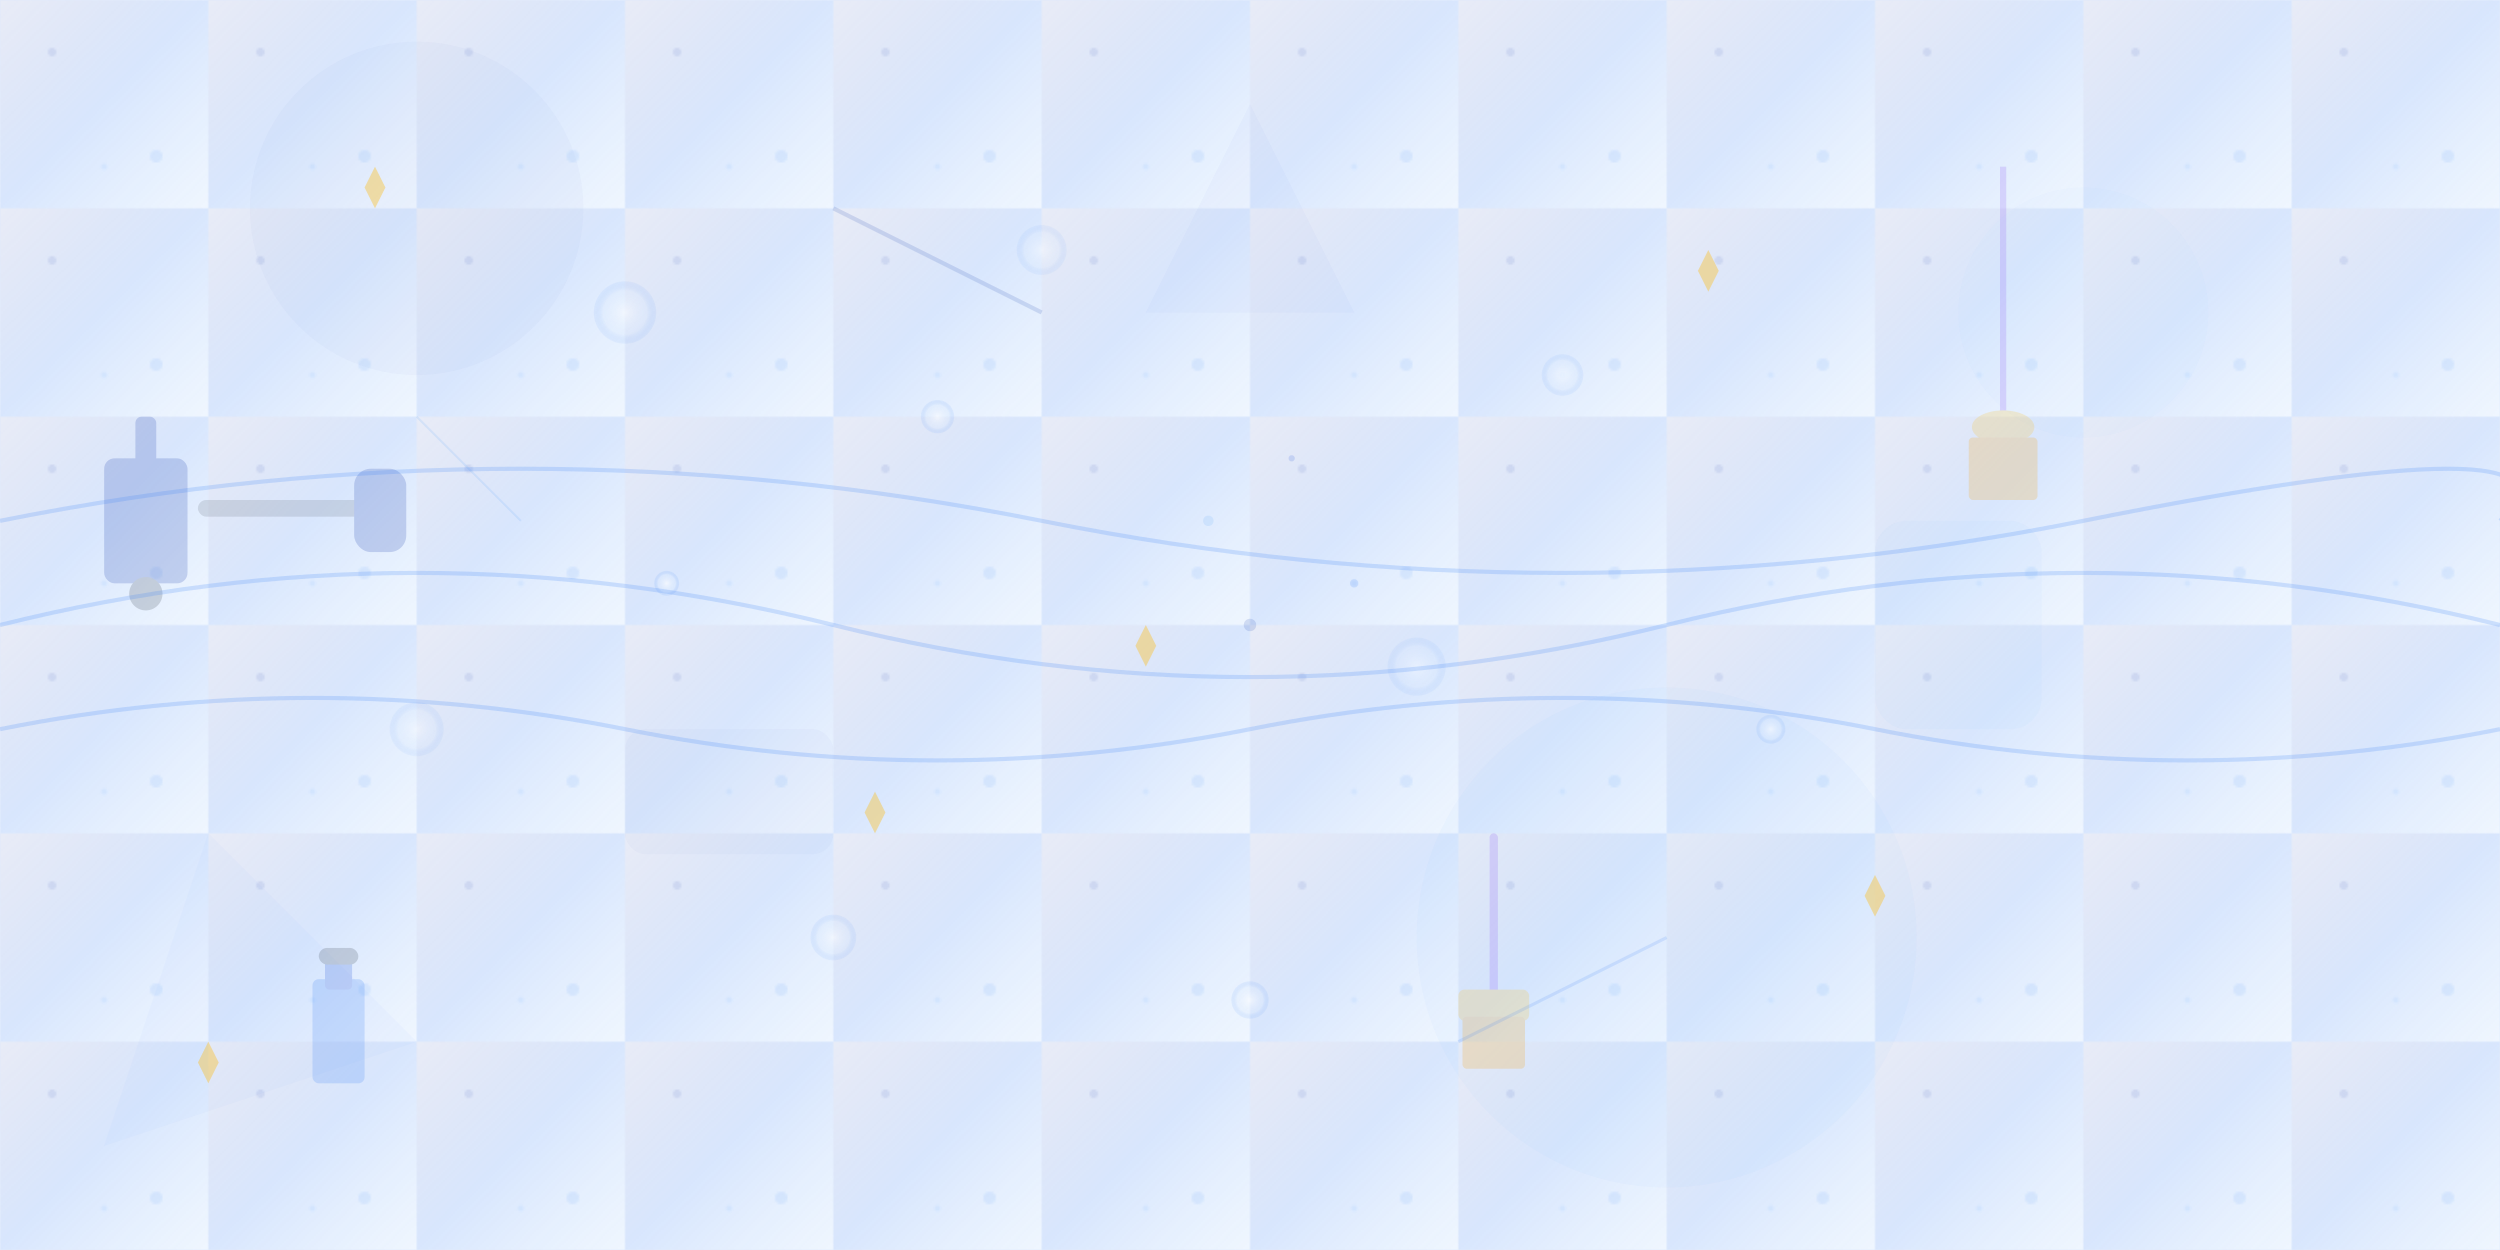 <svg viewBox="0 0 1200 600" xmlns="http://www.w3.org/2000/svg">
    <defs>
        <linearGradient id="bgGrad" x1="0%" y1="0%" x2="100%" y2="100%">
            <stop offset="0%" style="stop-color:#1e40af;stop-opacity:0.1"/>
            <stop offset="50%" style="stop-color:#3b82f6;stop-opacity:0.2"/>
            <stop offset="100%" style="stop-color:#60a5fa;stop-opacity:0.1"/>
        </linearGradient>
        
        <radialGradient id="bubbleGrad" cx="50%" cy="50%" r="50%">
            <stop offset="0%" style="stop-color:#ffffff;stop-opacity:0.8"/>
            <stop offset="70%" style="stop-color:#dbeafe;stop-opacity:0.4"/>
            <stop offset="100%" style="stop-color:#3b82f6;stop-opacity:0.1"/>
        </radialGradient>
        
        <pattern id="cleanPattern" patternUnits="userSpaceOnUse" width="100" height="100">
            <rect width="100" height="100" fill="url(#bgGrad)"/>
            <circle cx="25" cy="25" r="2" fill="#1e40af" opacity="0.1"/>
            <circle cx="75" cy="75" r="3" fill="#3b82f6" opacity="0.1"/>
            <circle cx="50" cy="80" r="1.5" fill="#60a5fa" opacity="0.1"/>
        </pattern>
    </defs>
    
    <!-- Background -->
    <rect width="1200" height="600" fill="url(#cleanPattern)"/>
    
    <!-- Abstract geometric shapes -->
    <g opacity="0.3">
        <!-- Large circles -->
        <circle cx="200" cy="100" r="80" fill="#1e40af" opacity="0.1"/>
        <circle cx="800" cy="450" r="120" fill="#3b82f6" opacity="0.1"/>
        <circle cx="1000" cy="150" r="60" fill="#60a5fa" opacity="0.1"/>
        
        <!-- Triangles -->
        <polygon points="600,50 650,150 550,150" fill="#1d4ed8" opacity="0.1"/>
        <polygon points="100,400 200,500 50,550" fill="#2563eb" opacity="0.1"/>
        
        <!-- Rectangles -->
        <rect x="300" y="350" width="100" height="60" fill="#1e40af" opacity="0.1" rx="10"/>
        <rect x="900" y="250" width="80" height="100" fill="#3b82f6" opacity="0.1" rx="15"/>
    </g>
    
    <!-- Cleaning tools silhouettes -->
    <g opacity="0.2">
        <!-- Vacuum cleaner -->
        <g transform="translate(50, 200)">
            <rect x="0" y="20" width="40" height="60" fill="#1e40af" rx="5"/>
            <rect x="15" y="0" width="10" height="25" fill="#1e40af" rx="3"/>
            <circle cx="20" cy="85" r="8" fill="#374151"/>
            <rect x="45" y="40" width="80" height="8" fill="#6b7280" rx="4"/>
            <rect x="120" y="25" width="25" height="40" fill="#1e40af" rx="8"/>
        </g>
        
        <!-- Mop -->
        <g transform="translate(950, 80)">
            <rect x="10" y="0" width="3" height="120" fill="#8b5cf6"/>
            <ellipse cx="11.5" cy="125" rx="15" ry="8" fill="#fbbf24"/>
            <rect x="-5" y="130" width="33" height="30" fill="#f59e0b" rx="2"/>
        </g>
        
        <!-- Spray bottle -->
        <g transform="translate(150, 450)">
            <rect x="0" y="20" width="25" height="50" fill="#3b82f6" rx="3"/>
            <rect x="6" y="10" width="13" height="15" fill="#1d4ed8" rx="2"/>
            <rect x="3" y="5" width="19" height="8" fill="#374151" rx="4"/>
        </g>
        
        <!-- Broom -->
        <g transform="translate(700, 400)">
            <rect x="15" y="0" width="4" height="80" fill="#8b5cf6" rx="2"/>
            <rect x="0" y="75" width="34" height="15" fill="#fbbf24" rx="3"/>
            <rect x="2" y="88" width="30" height="25" fill="#f59e0b" rx="2"/>
        </g>
    </g>
    
    <!-- Cleaning bubbles -->
    <g>
        <circle cx="300" cy="150" r="15" fill="url(#bubbleGrad)" opacity="0.6"/>
        <circle cx="450" cy="200" r="8" fill="url(#bubbleGrad)" opacity="0.7"/>
        <circle cx="500" cy="120" r="12" fill="url(#bubbleGrad)" opacity="0.5"/>
        <circle cx="750" cy="180" r="10" fill="url(#bubbleGrad)" opacity="0.6"/>
        <circle cx="320" cy="280" r="6" fill="url(#bubbleGrad)" opacity="0.8"/>
        <circle cx="680" cy="320" r="14" fill="url(#bubbleGrad)" opacity="0.5"/>
        <circle cx="850" cy="350" r="7" fill="url(#bubbleGrad)" opacity="0.7"/>
        <circle cx="400" cy="450" r="11" fill="url(#bubbleGrad)" opacity="0.6"/>
        <circle cx="600" cy="480" r="9" fill="url(#bubbleGrad)" opacity="0.7"/>
        <circle cx="200" cy="350" r="13" fill="url(#bubbleGrad)" opacity="0.5"/>
    </g>
    
    <!-- Sparkle effects -->
    <g fill="#fbbf24" opacity="0.4">
        <path d="M180 80 L185 90 L180 100 L175 90 Z"/>
        <path d="M420 380 L425 390 L420 400 L415 390 Z"/>
        <path d="M820 120 L825 130 L820 140 L815 130 Z"/>
        <path d="M550 300 L555 310 L550 320 L545 310 Z"/>
        <path d="M100 500 L105 510 L100 520 L95 510 Z"/>
        <path d="M900 420 L905 430 L900 440 L895 430 Z"/>
    </g>
    
    <!-- Wave patterns -->
    <g stroke="#3b82f6" stroke-width="2" fill="none" opacity="0.2">
        <path d="M0 300 Q 200 250 400 300 T 800 300 T 1200 300"/>
        <path d="M0 350 Q 150 320 300 350 T 600 350 T 900 350 T 1200 350"/>
        <path d="M0 250 Q 250 200 500 250 T 1000 250 T 1200 250"/>
    </g>
    
    <!-- Additional decorative elements -->
    <g opacity="0.15">
        <!-- Dots pattern -->
        <circle cx="600" cy="300" r="3" fill="#1e40af"/>
        <circle cx="650" cy="280" r="2" fill="#3b82f6"/>
        <circle cx="580" cy="250" r="2.5" fill="#60a5fa"/>
        <circle cx="620" cy="220" r="1.5" fill="#1d4ed8"/>
        
        <!-- Lines -->
        <line x1="400" y1="100" x2="500" y2="150" stroke="#1e40af" stroke-width="2"/>
        <line x1="700" y1="500" x2="800" y2="450" stroke="#3b82f6" stroke-width="1.5"/>
        <line x1="200" y1="200" x2="250" y2="250" stroke="#60a5fa" stroke-width="1"/>
    </g>
</svg>

